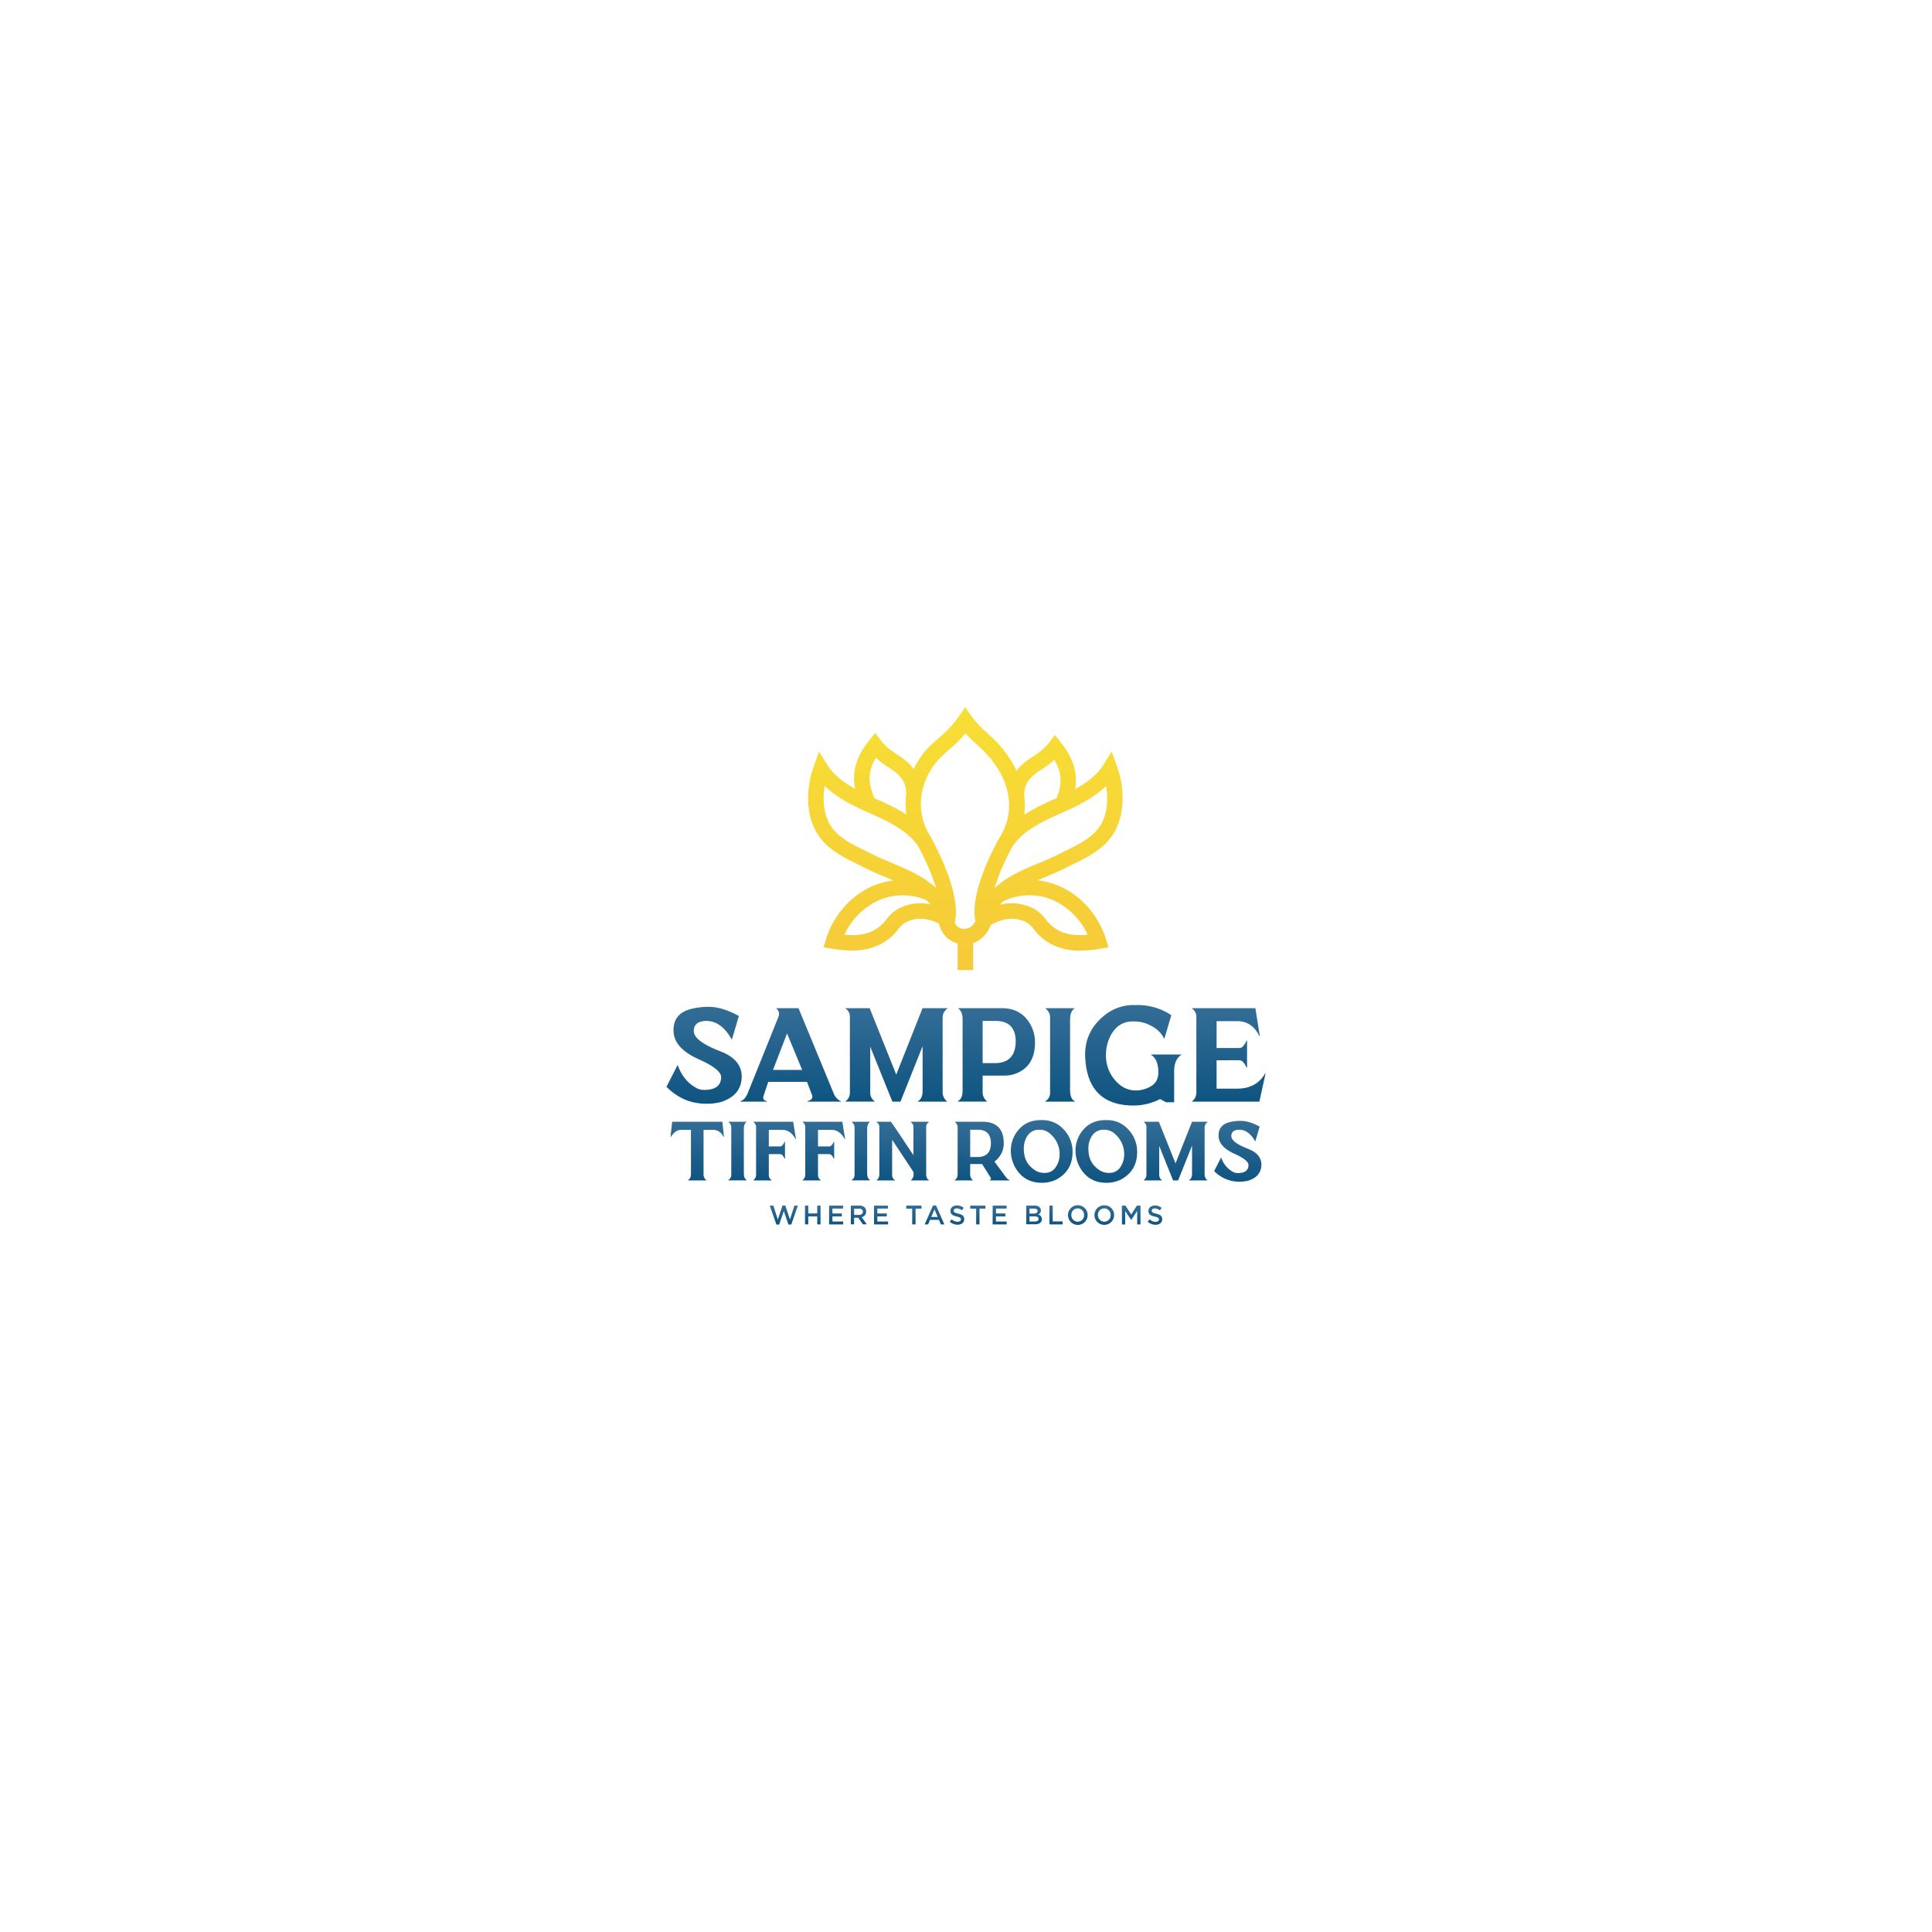 <svg xmlns="http://www.w3.org/2000/svg" xmlns:xlink="http://www.w3.org/1999/xlink" id="Layer_1" data-name="Layer 1" viewBox="0 0 1080 1080"><defs><style>.cls-1{fill:url(#linear-gradient);}.cls-2{fill:url(#linear-gradient-2);}.cls-3{fill:url(#linear-gradient-3);}.cls-4{fill:url(#linear-gradient-4);}.cls-5{fill:url(#linear-gradient-5);}.cls-6{fill:url(#linear-gradient-6);}.cls-7{fill:url(#linear-gradient-7);}.cls-8{fill:url(#linear-gradient-8);}.cls-9{fill:url(#linear-gradient-9);}.cls-10{fill:url(#linear-gradient-10);}.cls-11{fill:url(#linear-gradient-11);}.cls-12{fill:url(#linear-gradient-12);}.cls-13{fill:url(#linear-gradient-13);}.cls-14{fill:url(#linear-gradient-14);}.cls-15{fill:url(#linear-gradient-15);}.cls-16{fill:url(#linear-gradient-16);}.cls-17{fill:url(#linear-gradient-17);}.cls-18{fill:url(#linear-gradient-18);}.cls-19{fill:url(#linear-gradient-19);}.cls-20{fill:url(#linear-gradient-20);}.cls-21{fill:url(#linear-gradient-21);}.cls-22{fill:url(#linear-gradient-22);}.cls-23{fill:url(#linear-gradient-23);}.cls-24{fill:url(#linear-gradient-24);}.cls-25{fill:url(#linear-gradient-25);}.cls-26{fill:url(#linear-gradient-26);}.cls-27{fill:url(#linear-gradient-27);}.cls-28{fill:url(#linear-gradient-28);}.cls-29{fill:url(#linear-gradient-29);}.cls-30{fill:url(#linear-gradient-30);}.cls-31{fill:url(#linear-gradient-31);}.cls-32{fill:url(#linear-gradient-32);}.cls-33{fill:url(#linear-gradient-33);}.cls-34{fill:url(#linear-gradient-34);}.cls-35{fill:url(#linear-gradient-35);}</style><linearGradient id="linear-gradient" x1="540.09" y1="575.82" x2="539.24" y2="314.31" gradientUnits="userSpaceOnUse"><stop offset="0" stop-color="#f6c539"></stop><stop offset="0.99" stop-color="#f7ea33"></stop></linearGradient><linearGradient id="linear-gradient-2" x1="393.63" y1="617.01" x2="393.46" y2="562.86" gradientUnits="userSpaceOnUse"><stop offset="0" stop-color="#0f5481"></stop><stop offset="1" stop-color="#336d96"></stop></linearGradient><linearGradient id="linear-gradient-3" x1="442.04" y1="615.93" x2="441.87" y2="563.55" xlink:href="#linear-gradient-2"></linearGradient><linearGradient id="linear-gradient-4" x1="501.23" y1="615.93" x2="501.06" y2="563.48" xlink:href="#linear-gradient-2"></linearGradient><linearGradient id="linear-gradient-5" x1="557.07" y1="615.82" x2="556.9" y2="563.51" xlink:href="#linear-gradient-2"></linearGradient><linearGradient id="linear-gradient-6" x1="592.59" y1="615.87" x2="592.42" y2="563.55" xlink:href="#linear-gradient-2"></linearGradient><linearGradient id="linear-gradient-7" x1="633.61" y1="618.03" x2="633.43" y2="561.83" xlink:href="#linear-gradient-2"></linearGradient><linearGradient id="linear-gradient-8" x1="686.87" y1="615.9" x2="686.7" y2="563.51" xlink:href="#linear-gradient-2"></linearGradient><linearGradient id="linear-gradient-9" x1="389.85" y1="659.87" x2="389.74" y2="627" xlink:href="#linear-gradient-2"></linearGradient><linearGradient id="linear-gradient-10" x1="412.3" y1="659.87" x2="412.2" y2="627.03" xlink:href="#linear-gradient-2"></linearGradient><linearGradient id="linear-gradient-11" x1="433.06" y1="659.85" x2="432.95" y2="627.01" xlink:href="#linear-gradient-2"></linearGradient><linearGradient id="linear-gradient-12" x1="460.55" y1="659.85" x2="460.44" y2="627.01" xlink:href="#linear-gradient-2"></linearGradient><linearGradient id="linear-gradient-13" x1="481.24" y1="659.87" x2="481.13" y2="627.03" xlink:href="#linear-gradient-2"></linearGradient><linearGradient id="linear-gradient-14" x1="504.75" y1="659.9" x2="504.64" y2="627" xlink:href="#linear-gradient-2"></linearGradient><linearGradient id="linear-gradient-15" x1="549.03" y1="659.91" x2="548.92" y2="627" xlink:href="#linear-gradient-2"></linearGradient><linearGradient id="linear-gradient-16" x1="582.4" y1="661.14" x2="582.28" y2="626.13" xlink:href="#linear-gradient-2"></linearGradient><linearGradient id="linear-gradient-17" x1="618.5" y1="661.14" x2="618.39" y2="626.13" xlink:href="#linear-gradient-2"></linearGradient><linearGradient id="linear-gradient-18" x1="657.27" y1="659.91" x2="657.16" y2="626.99" xlink:href="#linear-gradient-2"></linearGradient><linearGradient id="linear-gradient-19" x1="692" y1="660.59" x2="691.89" y2="626.6" xlink:href="#linear-gradient-2"></linearGradient><linearGradient id="linear-gradient-20" x1="438.18" y1="684.54" x2="438.14" y2="673.91" xlink:href="#linear-gradient-2"></linearGradient><linearGradient id="linear-gradient-21" x1="454.34" y1="684.46" x2="454.31" y2="673.93" xlink:href="#linear-gradient-2"></linearGradient><linearGradient id="linear-gradient-22" x1="467.42" y1="684.46" x2="467.38" y2="673.93" xlink:href="#linear-gradient-2"></linearGradient><linearGradient id="linear-gradient-23" x1="480.09" y1="684.47" x2="480.06" y2="673.93" xlink:href="#linear-gradient-2"></linearGradient><linearGradient id="linear-gradient-24" x1="492.53" y1="684.46" x2="492.49" y2="673.93" xlink:href="#linear-gradient-2"></linearGradient><linearGradient id="linear-gradient-25" x1="510.89" y1="684.45" x2="510.86" y2="673.93" xlink:href="#linear-gradient-2"></linearGradient><linearGradient id="linear-gradient-26" x1="522.41" y1="684.47" x2="522.38" y2="673.87" xlink:href="#linear-gradient-2"></linearGradient><linearGradient id="linear-gradient-27" x1="534.98" y1="684.6" x2="534.95" y2="673.79" xlink:href="#linear-gradient-2"></linearGradient><linearGradient id="linear-gradient-28" x1="546.64" y1="684.45" x2="546.61" y2="673.93" xlink:href="#linear-gradient-2"></linearGradient><linearGradient id="linear-gradient-29" x1="558.86" y1="684.46" x2="558.82" y2="673.93" xlink:href="#linear-gradient-2"></linearGradient><linearGradient id="linear-gradient-30" x1="578.06" y1="684.45" x2="578.03" y2="673.93" xlink:href="#linear-gradient-2"></linearGradient><linearGradient id="linear-gradient-31" x1="590.31" y1="684.46" x2="590.28" y2="673.93" xlink:href="#linear-gradient-2"></linearGradient><linearGradient id="linear-gradient-32" x1="602.46" y1="684.63" x2="602.43" y2="673.76" xlink:href="#linear-gradient-2"></linearGradient><linearGradient id="linear-gradient-33" x1="617.32" y1="684.63" x2="617.29" y2="673.76" xlink:href="#linear-gradient-2"></linearGradient><linearGradient id="linear-gradient-34" x1="632.32" y1="684.47" x2="632.28" y2="673.93" xlink:href="#linear-gradient-2"></linearGradient><linearGradient id="linear-gradient-35" x1="645.63" y1="684.6" x2="645.6" y2="673.79" xlink:href="#linear-gradient-2"></linearGradient></defs><title>color-7</title><path class="cls-1" d="M595.72,485.18c1.31-.67,2.66-1.33,4-2,8.09-4,17.25-8.45,22.67-17.13,7.24-11.62,5.82-27,2.07-37.53l-3-8.41-4.76,7.56c-3.59,5.69-9.1,9.79-15.68,13.39,1.5-9-1-17.21-7.87-25.86l-3.45-4.36-3.39,4.41c-2.76,3.6-6,5.73-9.12,7.8a46.22,46.22,0,0,0-4.87,3.5,28.19,28.19,0,0,0-4.06,4.32c-.18-.38-.31-.76-.5-1.14a63.22,63.22,0,0,0-12.58-16.9c-1.17-1.13-2.29-2.15-3.4-3.15a54.58,54.58,0,0,1-8.67-9.33l-3.6-5L536,400.44a57.24,57.24,0,0,1-11,11.9c-1.85,1.62-3.71,3.25-5.65,5.22a45.52,45.52,0,0,0-8.58,12.32,27.86,27.86,0,0,0-4.2-4.48,46.08,46.08,0,0,0-4.86-3.5c-3.13-2.07-6.36-4.2-9.13-7.8l-3.38-4.41-3.45,4.36c-7.12,9-9.61,17.43-7.73,26.89-6.48-3.57-11.89-7.64-15.43-13.26l-4.76-7.56-3,8.41c-3.75,10.52-5.17,25.91,2.07,37.53,5.41,8.68,14.58,13.17,22.66,17.13q2,1,4,2c3.67,1.88,7.69,3.56,11.58,5.19,1.44.6,2.88,1.2,4.31,1.82a42.42,42.42,0,0,0-12.68,3.56c-11.61,5.4-20.93,16.26-24.94,29l-1.48,4.75,4.91.82a66.35,66.35,0,0,0,11,1,35.1,35.1,0,0,0,12.4-2A28.73,28.73,0,0,0,502,519.6c1.64-2,2.82-3.4,4.91-4.32,5.77-2.54,10.88-2.3,18,1a14.45,14.45,0,0,0,10.41,11.15v14.82H544V527.14c5.6-1.88,8.73-6.8,9.88-10.18,7.77-3.9,13.16-4.36,19.27-1.68,2.09.92,3.27,2.35,4.91,4.32a28.73,28.73,0,0,0,13.29,9.79,35.1,35.1,0,0,0,12.4,2,66.35,66.35,0,0,0,11-1l4.91-.82-1.48-4.75c-4-12.79-13.33-23.65-24.94-29A42.64,42.64,0,0,0,580,492.11q2.07-.89,4.14-1.74C588,488.74,592,487.06,595.72,485.18ZM578,433.13a40.68,40.68,0,0,1,4-2.84,53.91,53.91,0,0,0,7.34-5.51c4.26,7,4.58,13.32,1.3,21.38l-1.07.48a127.65,127.65,0,0,0-17,8.74,41.38,41.38,0,0,0,.16-8h0c0-.14,0-.26,0-.39,0-.69-.09-1.38-.18-2.07C572.33,440.16,574,436.54,578,433.13Zm-52.45-9.48c1.78-1.8,3.49-3.29,5.18-4.77a72,72,0,0,0,9-8.92,75.93,75.93,0,0,0,6.26,6.15c1,.94,2.09,1.9,3.18,3A54.73,54.73,0,0,1,560,433.64a38.23,38.23,0,0,1,3.81,12.2c0,.41.08.82.12,1.23a31.61,31.61,0,0,1-4,19l.09.06c-.3.52-.75,1.3-1.25,2.19-.09.13-.2.25-.28.38l0,0c-4.83,8.68-16.23,31.49-13.26,46.27-.82,1.63-2.68,4.23-6.13,4.25a5.55,5.55,0,0,1-5.37-3.47c3.48-14.74-8.39-38.58-13-47.05l.05,0c-.08-.13-.19-.23-.27-.36-.6-1.08-1.07-1.92-1.32-2.35a33.39,33.39,0,0,1-4-21.94A38.64,38.64,0,0,1,525.55,423.65Zm-35.93,0a55.58,55.58,0,0,0,7.35,5.52,39.11,39.11,0,0,1,4,2.83c4.61,4,6.2,8.23,5.31,14.22h.07a43.77,43.77,0,0,0,.28,9,129.26,129.26,0,0,0-16.83-8.57l-.92-.42C485,437.58,485.15,431,489.62,423.62Zm-2.06,53.84c-1.35-.69-2.74-1.37-4.14-2.06-7.39-3.62-15-7.36-19.12-13.93s-4.51-14.81-3.29-22.16c7.51,7.32,17.49,11.79,25.23,15.25,9.82,4.39,20.91,9.38,27,18.46a135.54,135.54,0,0,1,10,23.16l-.21-.11c-7-6.32-16.1-10.19-24.48-13.7C494.64,480.73,490.94,479.19,487.56,477.46Zm15.88,29.89c-4,1.74-6.15,4.38-8.09,6.7a20.38,20.38,0,0,1-9.68,7.23c-2.51.94-6.78,1.81-13.61,1.22a38.86,38.86,0,0,1,18.42-18.89,33.52,33.52,0,0,1,27.51-.39,30.13,30.13,0,0,1,2.1,2.29A26.34,26.34,0,0,0,503.44,507.35Zm86.16-3.74A38.86,38.86,0,0,1,608,522.5c-6.83.59-11.1-.28-13.61-1.22a20.38,20.38,0,0,1-9.68-7.23c-1.94-2.32-4.13-5-8.09-6.7a26.45,26.45,0,0,0-17.57-1.63c.46-.56.88-1.15,1.38-1.67A33.3,33.3,0,0,1,589.6,503.61Zm-33.71-7.14a134,134,0,0,1,9.89-23h0c6-9.35,17.32-14.41,27.3-18.87,7.75-3.46,17.72-7.93,25.24-15.25,1.22,7.35.77,15.65-3.29,22.16s-11.74,10.31-19.12,13.93c-1.4.69-2.79,1.37-4.15,2.06-3.38,1.73-7.07,3.27-11,4.91C572.23,486,563,489.92,555.89,496.47Z"></path><path class="cls-2" d="M396.43,562.85q7.27,0,16.6,5.09l-3.93,13.25q-5.79-10.49-14.27-10.48-7,.1-7,5.68t15,11.35q11.61,4.51,11.8,13.84,0,10.65-11.5,14.41a30,30,0,0,1-8.44,1q-12.72,0-22.13-9.47l6.25-12.23q3.13,8.75,10.06,12.67a9.1,9.1,0,0,0,4.36,1.31c6.53.1,9.82-2.28,9.9-7.13q0-4.41-12.52-10-14.13-6.33-14.12-16.16,0-9.24,9.17-11.79A37.6,37.6,0,0,1,396.43,562.85Z"></path><path class="cls-3" d="M434,563.58h12.37l19.95,48.33a8.09,8.09,0,0,0,3.93,3.79v.14H451.43v-.29q3.46-1,2.47-3.49l-2.76-7.28H429.45l-2.63,7.86c-.51,1.63.13,2.59,1.9,2.91v.29H413.87v-.29q2.55-.69,4.08-4.37l17.17-42.65a4,4,0,0,0-1.16-4.81Zm-1.89,34.5h16.3l-8.45-20.38Z"></path><path class="cls-4" d="M472.61,563.58h13.54L501,600.7l14.71-37.12h14v.14a6.21,6.21,0,0,0-2.77,5.1v41.34a6.56,6.56,0,0,0,2.48,5.54v.14h-16.3v-.29c1.74-.87,2.62-2.81,2.62-5.82v-24.9l-12.38,31h-4.51l-12.38-30.72V611a5.8,5.8,0,0,0,2.48,4.66v.14H472.61v-.14a5.83,5.83,0,0,0,2.48-4.66V568.38a5.33,5.33,0,0,0-2.48-4.66Z"></path><path class="cls-5" d="M535.61,563.58h24.46q9.82,0,15,7.57a20.42,20.42,0,0,1,3.5,11.64q0,11.94-8.75,16.46a17.42,17.42,0,0,1-8.3,2H549.3v9.32a6.32,6.32,0,0,0,2.48,5.1v.14H535.47v-.29c1.74-.9,2.62-2.84,2.62-5.82v-40q0-4.19-2.48-6Zm13.69,7.13V594.3H556q11.57,0,11.79-11.94,0-11.79-11.5-11.65Z"></path><path class="cls-6" d="M584.35,563.58h16.31v.14c-1.66,1.09-2.48,3.23-2.48,6.41v39.16q0,5.06,2.62,6.26v.29H584.35v-.29A5.15,5.15,0,0,0,587,610.6V568.82a6,6,0,0,0-2.62-5.1Z"></path><path class="cls-7" d="M634.25,561.83h2.33a33.75,33.75,0,0,1,18.2,5.68l-3.94,13.25q-2.48-5.5-9.75-8.45a19.64,19.64,0,0,0-6.55-1.31h-1.31q-8.85,0-13,9.17a23.61,23.61,0,0,0-2,9.61,21,21,0,0,0,7,16,14.18,14.18,0,0,0,10.19,3.78,16.21,16.21,0,0,0,8.15-2.47q3.95-2.34,3.94-7.72,0-7.2-4.08-9.75v-.15h17v.15q-4.08,2.58-4.07,9.31v17.26h-4.52l-3.34-1.82A32.7,32.7,0,0,1,633.81,618q-26.56,0-27.22-28.38,0-13.75,11.5-22.57A25.63,25.63,0,0,1,634.25,561.83Z"></path><path class="cls-8" d="M666.25,563.58h35.52l2.47,15.57H704q-4.11-8.29-12.23-8.3H680.08v15h12.81q2.07,0,3.93-4.08h.29v15h-.29q-1.86-4.08-3.93-4.08H680.08v15.87h11.5q10.73,0,15.58-8.44h.28L704,615.84h-37.7v-.14a6,6,0,0,0,2.47-4.81V568.67a5.66,5.66,0,0,0-2.47-4.95Z"></path><path class="cls-9" d="M375.74,627.05H403.8l.91,8.5h-.18c-1.41-2.62-3.32-3.93-5.76-3.93h-5.48v24.67a4.11,4.11,0,0,0,1.55,3.48v.09H384.6v-.19c1.1-.57,1.65-1.73,1.65-3.47V631.62h-5.76q-2.89,0-5.49,3.93h-.18Z"></path><path class="cls-10" d="M407.13,627.05h10.24v.09q-1.56,1-1.56,4v24.58q0,3.18,1.65,3.93v.19H407.13v-.19a3.22,3.22,0,0,0,1.65-3.1V630.34a3.78,3.78,0,0,0-1.65-3.2Z"></path><path class="cls-11" d="M421.09,627.05h22.3l1.56,9.78h-.19q-2.86-5.22-7.31-5.21h-7.68v9.23h6.49c.73,0,1.53-.89,2.38-2.65h.18v9.59h-.18c-.81-1.76-1.66-2.65-2.56-2.65h-6.31v11.79a3.1,3.1,0,0,0,1.56,2.74v.19H421.09v-.09a3.78,3.78,0,0,0,1.56-3V630.24a3.53,3.53,0,0,0-1.56-3.1Z"></path><path class="cls-12" d="M448.58,627.05h22.3l1.56,9.78h-.18q-2.88-5.22-7.32-5.21h-7.67v9.23h6.48c.74,0,1.53-.89,2.38-2.65h.18v9.59h-.18c-.81-1.76-1.66-2.65-2.56-2.65h-6.3v11.79a3.1,3.1,0,0,0,1.55,2.74v.19H448.58v-.09a3.78,3.78,0,0,0,1.56-3V630.24a3.53,3.53,0,0,0-1.56-3.1Z"></path><path class="cls-13" d="M476.07,627.05h10.24v.09q-1.56,1-1.56,4v24.58q0,3.18,1.65,3.93v.19H476.07v-.19a3.23,3.23,0,0,0,1.64-3.1V630.34a3.8,3.8,0,0,0-1.64-3.2Z"></path><path class="cls-14" d="M490,627.05h8q.49.41,12.61,18.73V630.06a3.11,3.11,0,0,0-1.55-2.83v-.18h10.23v.18a3.09,3.09,0,0,0-1.55,2.83v26.78a3.63,3.63,0,0,0,1.55,2.93v.09H509.13v-.09a3.65,3.65,0,0,0,1.55-2.93V655.2L498.8,637.28h-.09v19.65a3.1,3.1,0,0,0,1.56,2.74v.19H490v-.09a3.79,3.79,0,0,0,1.55-3V630.24a3.32,3.32,0,0,0-1.55-3Z"></path><path class="cls-15" d="M533.76,627.05h15.35q11.77,0,12,11.7a12.76,12.76,0,0,1-5.21,10.6l6.76,9.14a4.45,4.45,0,0,0,1.74,1.18v.19H553.23v-.09c.71-.42.9-.9.55-1.47L549,650.72h-6.67v5.57a4.11,4.11,0,0,0,1.56,3.48v.09H533.67v-.19c1.1-.57,1.65-1.73,1.65-3.47V630.7a4.07,4.07,0,0,0-1.56-3.56Zm8.59,4.47v15.27h3.57q8,.21,8-7.77-.08-7.5-7.22-7.5Z"></path><path class="cls-16" d="M581.75,626.13h.82q8.29,0,13.53,7A18.17,18.17,0,0,1,599.57,644q0,10.35-8.87,15.27a18.54,18.54,0,0,1-8,1.92q-9.82.14-14.8-7.95a19.2,19.2,0,0,1-2.84-10.33,17.65,17.65,0,0,1,4.39-11.43Q574,626.21,581.75,626.13Zm-9.42,16.27q0,7.47,5.76,11.43a9.25,9.25,0,0,0,5.21,1.82h.92a7,7,0,0,0,6-3.29,12.39,12.39,0,0,0,2.11-7.22,14.61,14.61,0,0,0-4.76-10.87,8.86,8.86,0,0,0-6.66-2.75,7.53,7.53,0,0,0-6.77,3.75A12.68,12.68,0,0,0,572.33,642.4Z"></path><path class="cls-17" d="M617.85,626.13h.82q8.3,0,13.53,7A18.1,18.1,0,0,1,635.67,644q0,10.35-8.86,15.27a18.54,18.54,0,0,1-7.95,1.92q-9.84.14-14.81-7.95a19.2,19.2,0,0,1-2.83-10.33,17.63,17.63,0,0,1,4.38-11.43Q610.13,626.21,617.85,626.13Zm-9.42,16.27q0,7.47,5.77,11.43a9.2,9.2,0,0,0,5.21,1.82h.91a7,7,0,0,0,6-3.29,12.45,12.45,0,0,0,2.1-7.22,14.6,14.6,0,0,0-4.75-10.87,8.88,8.88,0,0,0-6.67-2.75,7.54,7.54,0,0,0-6.77,3.75A12.76,12.76,0,0,0,608.43,642.4Z"></path><path class="cls-18" d="M639.3,627.05h8.5l9.32,23.3,9.24-23.3h8.77v.09a3.88,3.88,0,0,0-1.74,3.2v25.95a4.13,4.13,0,0,0,1.55,3.48v.09H664.71v-.19c1.1-.54,1.65-1.76,1.65-3.65V640.39l-7.77,19.47h-2.83L648,640.57v16.27a3.65,3.65,0,0,0,1.55,2.93v.09H639.3v-.09a3.66,3.66,0,0,0,1.56-2.93V630.06a3.33,3.33,0,0,0-1.56-2.92Z"></path><path class="cls-19" d="M693.75,626.59q4.57,0,10.42,3.2l-2.47,8.32q-3.63-6.58-9-6.59-4.39.08-4.39,3.57t9.41,7.13q7.29,2.84,7.41,8.68,0,6.69-7.22,9.05a19.9,19.9,0,0,1-19.2-5.3l3.93-7.68a14.17,14.17,0,0,0,6.31,7.95,5.69,5.69,0,0,0,2.74.82c4.1.07,6.17-1.43,6.22-4.47q0-2.78-7.86-6.31-8.86-4-8.87-10.14,0-5.8,5.76-7.41A23.45,23.45,0,0,1,693.75,626.59Z"></path><path class="cls-20" d="M430.31,673.94h2l2.51,7.79,2.58-7.82H439l2.58,7.82,2.51-7.79H446l-3.67,10.59h-1.58L438.14,677l-2.58,7.55H434Z"></path><path class="cls-21" d="M450,673.94h1.84v4.37h5v-4.37h1.85v10.51h-1.85V680h-5v4.43H450Z"></path><path class="cls-22" d="M463.48,673.94h7.79v1.66h-5.94v2.73h5.27V680h-5.27v2.82h6v1.65h-7.86Z"></path><path class="cls-23" d="M475.64,673.94h4.68a4.22,4.22,0,0,1,3,1,3.16,3.16,0,0,1,.87,2.27v0a3.14,3.14,0,0,1-2.5,3.18l2.83,4h-2.18l-2.58-3.66h-2.31v3.66h-1.84Zm4.54,5.21c1.32,0,2.17-.69,2.17-1.76v0c0-1.13-.82-1.75-2.18-1.75h-2.69v3.53Z"></path><path class="cls-24" d="M488.59,673.94h7.79v1.66h-5.94v2.73h5.27V680h-5.27v2.82h6v1.65h-7.86Z"></path><path class="cls-25" d="M509.93,675.65H506.6v-1.71h8.52v1.71H511.8v8.8h-1.87Z"></path><path class="cls-26" d="M521.56,673.87h1.71l4.62,10.58h-1.95l-1.07-2.54h-5l-1.09,2.54h-1.89Zm2.64,6.41-1.82-4.2-1.8,4.2Z"></path><path class="cls-27" d="M530.91,682.92,532,681.6a4.82,4.82,0,0,0,3.31,1.36c1.15,0,1.87-.52,1.87-1.32v0c0-.75-.43-1.15-2.37-1.6-2.24-.54-3.5-1.2-3.5-3.14v0c0-1.8,1.5-3.05,3.59-3.05a5.83,5.83,0,0,1,3.81,1.33l-1,1.39a4.79,4.79,0,0,0-2.85-1.08c-1.08,0-1.71.56-1.71,1.25v0c0,.82.48,1.18,2.49,1.66,2.23.54,3.38,1.33,3.38,3.07v0c0,2-1.55,3.14-3.75,3.14A6.48,6.48,0,0,1,530.91,682.92Z"></path><path class="cls-28" d="M545.68,675.65h-3.33v-1.71h8.52v1.71h-3.33v8.8h-1.86Z"></path><path class="cls-29" d="M554.92,673.94h7.79v1.66h-5.94v2.73H562V680h-5.27v2.82h6v1.65h-7.86Z"></path><path class="cls-30" d="M573.69,673.94h4.71a3.78,3.78,0,0,1,2.74.93,2.35,2.35,0,0,1,.71,1.74v0a2.51,2.51,0,0,1-1.5,2.34,2.57,2.57,0,0,1,2.08,2.55v0c0,1.88-1.54,2.88-3.88,2.88h-4.86Zm4.33,4.43c1.18,0,2-.46,2-1.42v0c0-.82-.66-1.33-1.85-1.33H575.5v2.79Zm.54,4.44c1.26,0,2-.49,2-1.44v0c0-.88-.7-1.41-2.16-1.41H575.5v2.88Z"></path><path class="cls-31" d="M586.62,673.94h1.85v8.83H594v1.68h-7.37Z"></path><path class="cls-32" d="M597,679.23v0a5.5,5.5,0,0,1,11,0v0a5.5,5.5,0,0,1-11,0Zm9,0v0a3.6,3.6,0,0,0-3.57-3.74,3.55,3.55,0,0,0-3.54,3.71v0a3.6,3.6,0,0,0,3.57,3.73A3.54,3.54,0,0,0,606,679.23Z"></path><path class="cls-33" d="M611.81,679.23v0a5.39,5.39,0,0,1,5.51-5.44,5.34,5.34,0,0,1,5.48,5.41v0a5.5,5.5,0,0,1-11,0Zm9.05,0v0a3.6,3.6,0,0,0-3.57-3.74,3.55,3.55,0,0,0-3.54,3.71v0a3.6,3.6,0,0,0,3.57,3.73A3.54,3.54,0,0,0,620.86,679.23Z"></path><path class="cls-34" d="M627.14,673.94h2l3.2,5,3.2-5h2v10.51h-1.84v-7.54l-3.32,5h-.06L629,677v7.5h-1.82Z"></path><path class="cls-35" d="M641.56,682.92l1.11-1.32A4.82,4.82,0,0,0,646,683c1.14,0,1.86-.52,1.86-1.32v0c0-.75-.43-1.15-2.37-1.6-2.24-.54-3.5-1.2-3.5-3.14v0c0-1.8,1.5-3.05,3.59-3.05a5.81,5.81,0,0,1,3.81,1.33l-1,1.39a4.81,4.81,0,0,0-2.85-1.08c-1.09,0-1.71.56-1.71,1.25v0c0,.82.47,1.18,2.49,1.66,2.22.54,3.37,1.33,3.37,3.07v0c0,2-1.54,3.14-3.75,3.14A6.5,6.5,0,0,1,641.56,682.92Z"></path></svg>